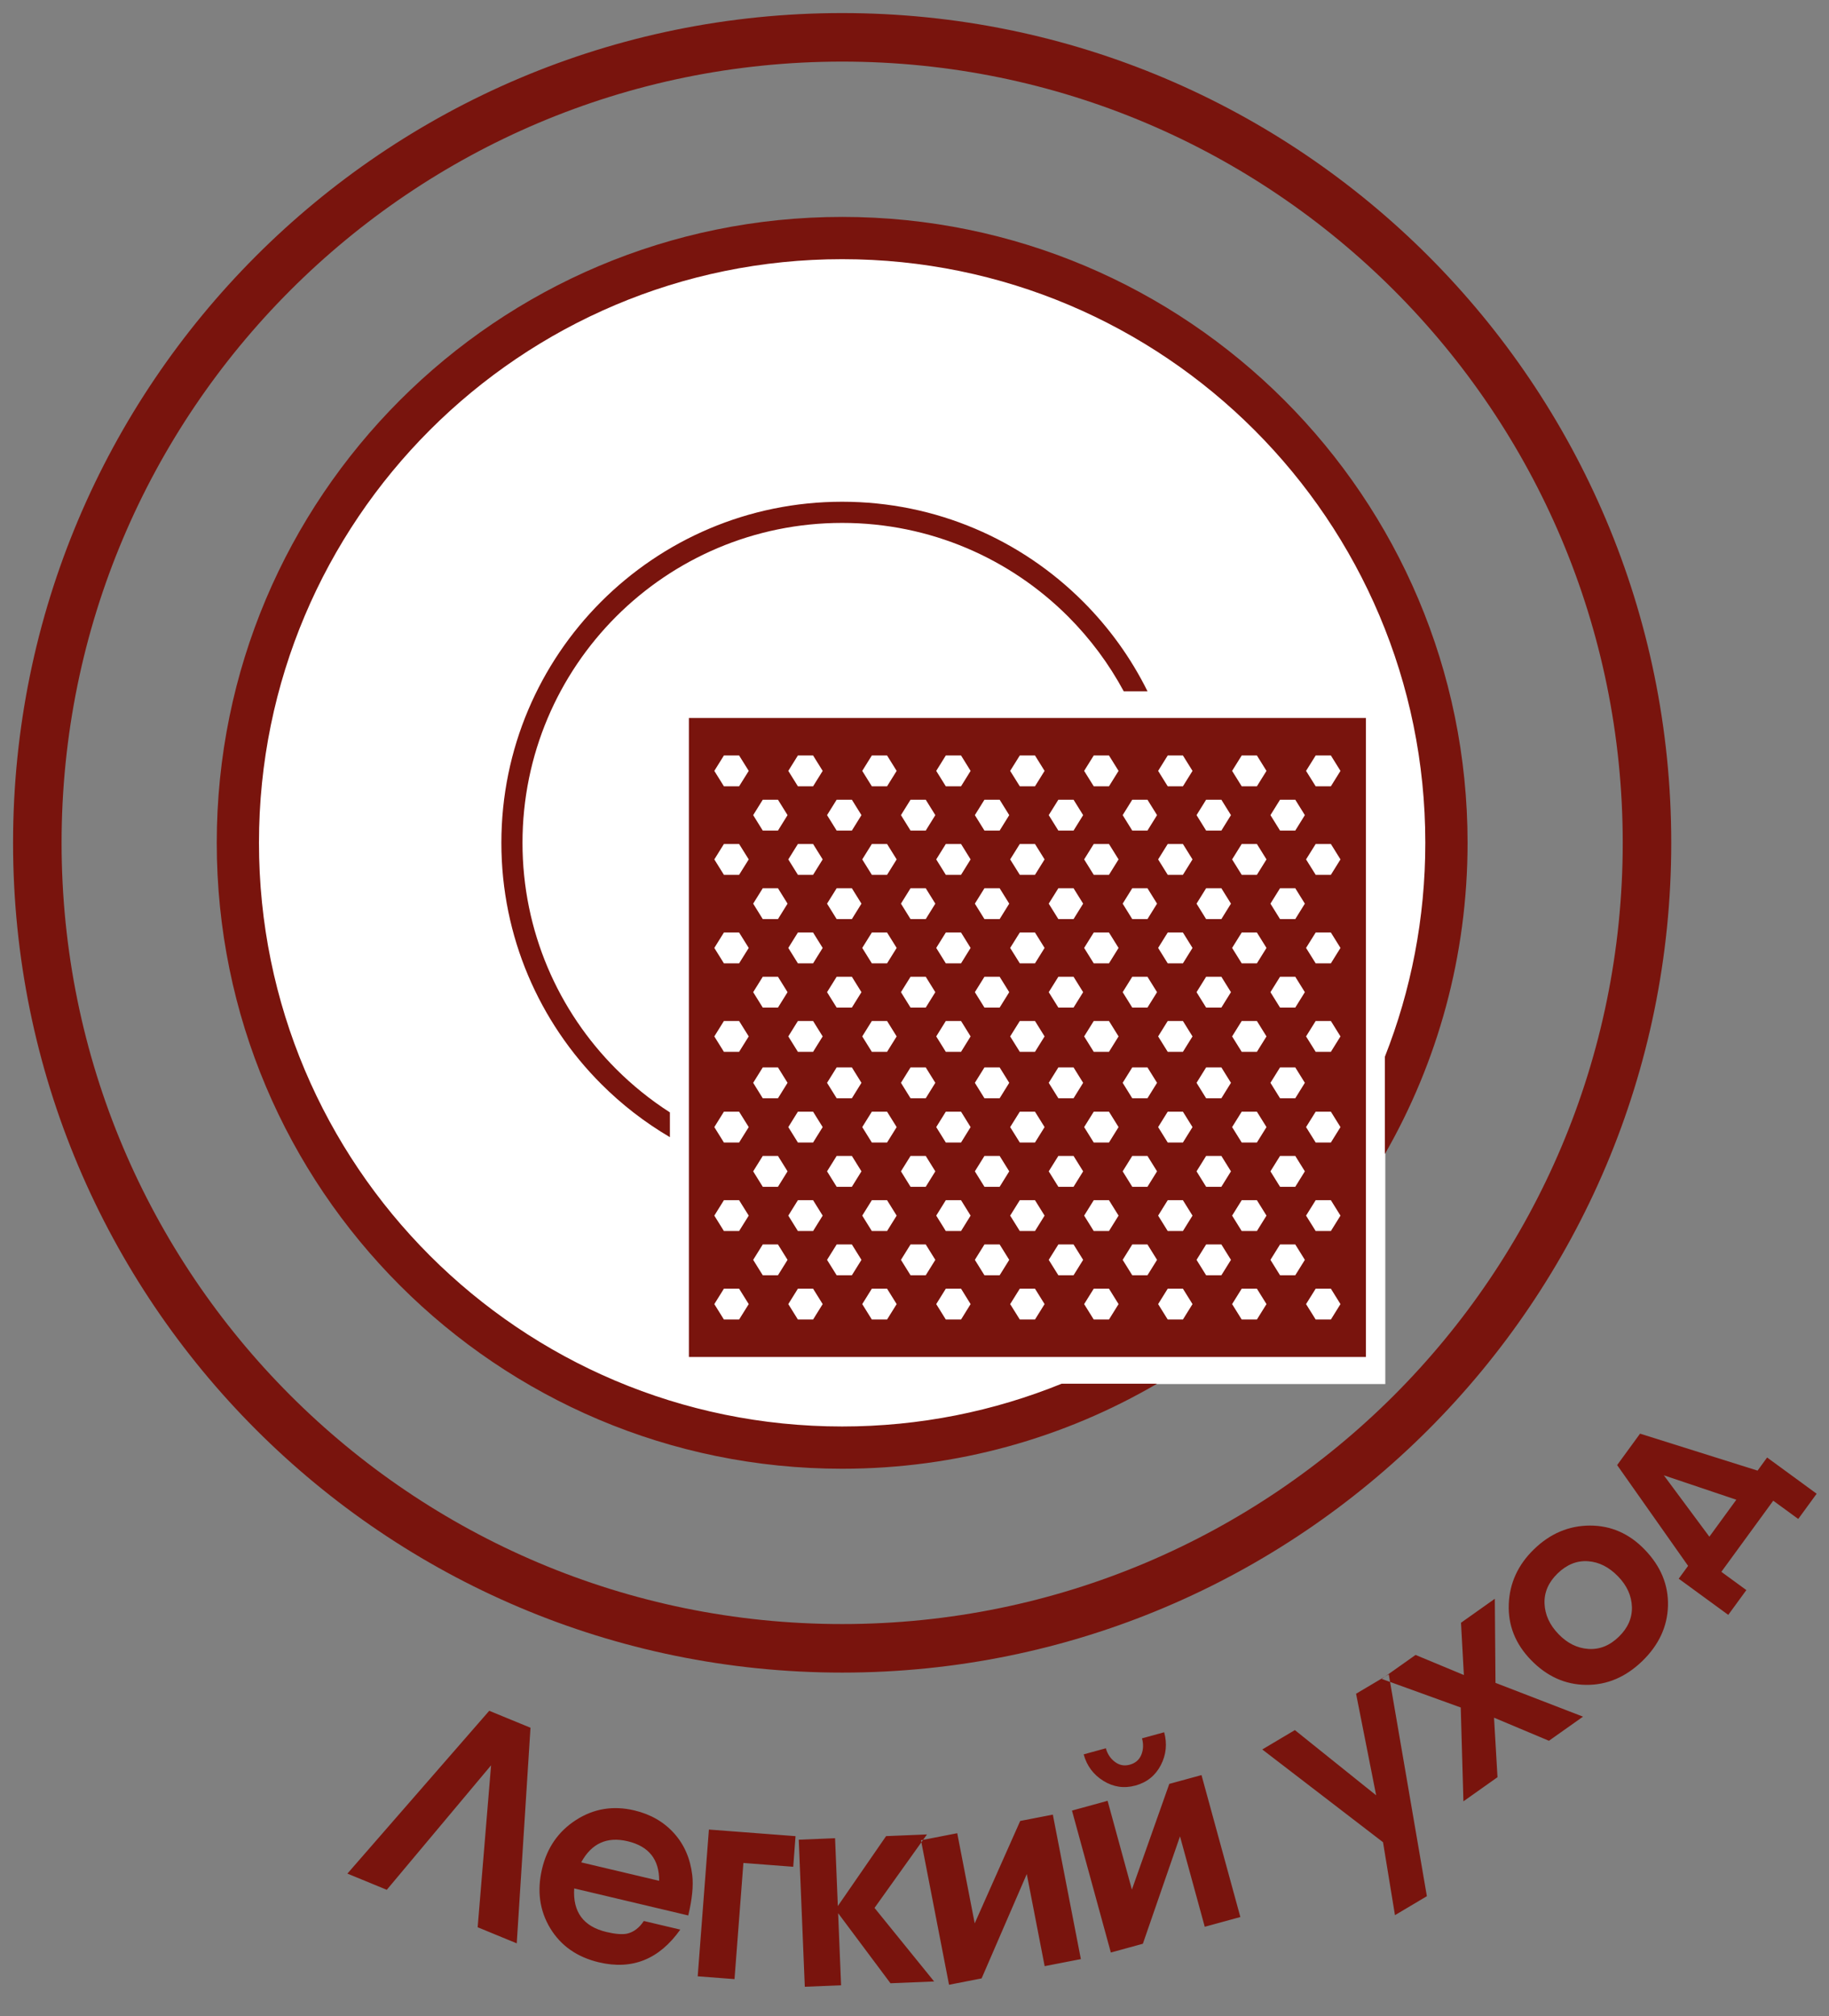 <svg width="49" height="54" viewBox="0 0 49 54" fill="none" xmlns="http://www.w3.org/2000/svg">
<rect x="0" y="0" width="49" height="54" fill="#808080" stroke="none"/>
<path d="M22.562 1C34.47 1 44.124 10.66 44.124 22.575C44.124 34.49 34.47 44.15 22.562 44.15C10.654 44.15 1 34.49 1 22.575C1 10.66 10.654 1 22.562 1Z" stroke="#79140D" stroke-width="1.3" stroke-linecap="round" stroke-linejoin="round"/>
<path fill-rule="evenodd" clip-rule="evenodd" d="M22.562 6.442C31.466 6.442 38.685 13.665 38.685 22.575C38.685 25.066 38.12 27.425 37.113 29.531V37.071H29.643C27.506 38.119 25.103 38.708 22.562 38.708C13.657 38.708 6.439 31.485 6.439 22.575C6.439 13.665 13.657 6.442 22.562 6.442V6.442Z" fill="white"/>
<path fill-rule="evenodd" clip-rule="evenodd" d="M18.456 19.232H36.593V36.346H18.456V19.232ZM22.822 28.59L23.079 29.003L22.822 29.417H22.415L22.157 29.003L22.415 28.59H22.822ZM21.783 20.235L22.04 20.648L21.783 21.061H21.376L21.119 20.648L21.376 20.235H21.783ZM23.765 20.235L24.022 20.648L23.765 21.061H23.357L23.1 20.648L23.357 20.235H23.765ZM25.747 20.235L26.003 20.648L25.747 21.061H25.339L25.082 20.648L25.339 20.235H25.747ZM27.728 20.235L27.985 20.648L27.728 21.061H27.321L27.063 20.648L27.321 20.235H27.728ZM22.822 21.42L23.079 21.833L22.822 22.247H22.415L22.157 21.833L22.415 21.42H22.822ZM24.801 21.42L25.058 21.833L24.801 22.247H24.394L24.137 21.833L24.394 21.42H24.801ZM26.781 21.42L27.038 21.833L26.781 22.247H26.374L26.117 21.833L26.374 21.42H26.781ZM20.842 21.42L21.099 21.833L20.842 22.247H20.435L20.178 21.833L20.435 21.42H20.842ZM21.783 22.606L22.04 23.019L21.783 23.432H21.376L21.119 23.019L21.376 22.606H21.783ZM23.765 22.606L24.022 23.019L23.765 23.432H23.357L23.1 23.019L23.357 22.606H23.765ZM25.747 22.606L26.003 23.019L25.747 23.432H25.339L25.082 23.019L25.339 22.606H25.747ZM27.728 22.606L27.985 23.019L27.728 23.432H27.321L27.063 23.019L27.321 22.606H27.728ZM19.801 22.606L20.059 23.019L19.801 23.432H19.394L19.137 23.019L19.394 22.606H19.801ZM22.822 23.791L23.079 24.204L22.822 24.618H22.415L22.157 24.204L22.415 23.791H22.822ZM24.801 23.791L25.058 24.204L24.801 24.618H24.394L24.137 24.204L24.394 23.791H24.801ZM26.781 23.791L27.038 24.204L26.781 24.618H26.374L26.117 24.204L26.374 23.791H26.781ZM20.842 23.791L21.099 24.204L20.842 24.618H20.435L20.178 24.204L20.435 23.791H20.842ZM21.783 24.977L22.04 25.39L21.783 25.803H21.376L21.119 25.39L21.376 24.977H21.783ZM23.765 24.977L24.022 25.39L23.765 25.803H23.357L23.1 25.39L23.357 24.977H23.765ZM25.747 24.977L26.003 25.39L25.747 25.803H25.339L25.082 25.39L25.339 24.977H25.747ZM27.728 24.977L27.985 25.39L27.728 25.803H27.321L27.063 25.39L27.321 24.977H27.728ZM19.801 24.977L20.059 25.39L19.801 25.803H19.394L19.137 25.39L19.394 24.977H19.801ZM22.822 26.162L23.079 26.575L22.822 26.988H22.415L22.157 26.575L22.415 26.162H22.822ZM24.801 26.162L25.058 26.575L24.801 26.988H24.394L24.137 26.575L24.394 26.162H24.801ZM26.781 26.162L27.038 26.575L26.781 26.988H26.374L26.117 26.575L26.374 26.162H26.781ZM20.842 26.162L21.099 26.575L20.842 26.988H20.435L20.178 26.575L20.435 26.162H20.842ZM21.783 27.347L22.04 27.76L21.783 28.173H21.376L21.119 27.76L21.376 27.347H21.783ZM23.765 27.347L24.022 27.76L23.765 28.173H23.357L23.1 27.76L23.357 27.347H23.765ZM25.747 27.347L26.003 27.76L25.747 28.173H25.339L25.082 27.76L25.339 27.347H25.747ZM27.728 27.347L27.985 27.76L27.728 28.173H27.321L27.063 27.76L27.321 27.347H27.728ZM19.801 27.347L20.059 27.76L19.801 28.173H19.394L19.137 27.76L19.394 27.347H19.801ZM19.801 20.235L20.059 20.648L19.801 21.061H19.394L19.137 20.648L19.394 20.235H19.801ZM31.691 20.235L31.948 20.648L31.691 21.061H31.284L31.027 20.648L31.284 20.235H31.691ZM33.673 20.235L33.93 20.648L33.673 21.061H33.266L33.009 20.648L33.266 20.235H33.673ZM35.655 20.235L35.912 20.648L35.655 21.061H35.248L34.99 20.648L35.248 20.235H35.655ZM32.721 21.42L32.978 21.833L32.721 22.247H32.313L32.056 21.833L32.313 21.42H32.721ZM34.701 21.42L34.958 21.833L34.701 22.247H34.293L34.036 21.833L34.293 21.42H34.701ZM30.741 21.42L30.998 21.833L30.741 22.247H30.334L30.077 21.833L30.334 21.42H30.741ZM31.691 22.606L31.948 23.019L31.691 23.432H31.284L31.027 23.019L31.284 22.606H31.691ZM33.673 22.606L33.93 23.019L33.673 23.432H33.266L33.009 23.019L33.266 22.606H33.673ZM35.655 22.606L35.912 23.019L35.655 23.432H35.248L34.99 23.019L35.248 22.606H35.655ZM29.71 22.606L29.967 23.019L29.71 23.432H29.302L29.045 23.019L29.302 22.606H29.71ZM32.721 23.791L32.978 24.204L32.721 24.618H32.313L32.056 24.204L32.313 23.791H32.721ZM34.701 23.791L34.958 24.204L34.701 24.618H34.293L34.036 24.204L34.293 23.791H34.701ZM30.741 23.791L30.998 24.204L30.741 24.618H30.334L30.077 24.204L30.334 23.791H30.741ZM31.691 24.977L31.948 25.39L31.691 25.803H31.284L31.027 25.39L31.284 24.977H31.691ZM33.673 24.977L33.93 25.39L33.673 25.803H33.266L33.009 25.39L33.266 24.977H33.673ZM35.655 24.977L35.912 25.39L35.655 25.803H35.248L34.99 25.39L35.248 24.977H35.655ZM29.71 24.977L29.967 25.39L29.71 25.803H29.302L29.045 25.39L29.302 24.977H29.71ZM32.721 26.162L32.978 26.575L32.721 26.988H32.313L32.056 26.575L32.313 26.162H32.721ZM34.701 26.162L34.958 26.575L34.701 26.988H34.293L34.036 26.575L34.293 26.162H34.701ZM30.741 26.162L30.998 26.575L30.741 26.988H30.334L30.077 26.575L30.334 26.162H30.741ZM31.691 27.347L31.948 27.76L31.691 28.173H31.284L31.027 27.76L31.284 27.347H31.691ZM33.673 27.347L33.93 27.76L33.673 28.173H33.266L33.009 27.76L33.266 27.347H33.673ZM35.655 27.347L35.912 27.76L35.655 28.173H35.248L34.99 27.76L35.248 27.347H35.655ZM29.71 27.347L29.967 27.76L29.71 28.173H29.302L29.045 27.76L29.302 27.347H29.71ZM29.71 20.235L29.967 20.648L29.71 21.061H29.302L29.045 20.648L29.302 20.235H29.71ZM28.761 21.42L29.018 21.833L28.761 22.247H28.354L28.096 21.833L28.354 21.42H28.761ZM28.761 23.791L29.018 24.204L28.761 24.618H28.354L28.096 24.204L28.354 23.791H28.761ZM24.801 28.59L25.058 29.003L24.801 29.417H24.394L24.137 29.003L24.394 28.59H24.801ZM26.781 28.59L27.038 29.003L26.781 29.417H26.374L26.117 29.003L26.374 28.59H26.781ZM20.842 28.59L21.099 29.003L20.842 29.417H20.435L20.178 29.003L20.435 28.59H20.842ZM21.783 29.776L22.04 30.189L21.783 30.602H21.376L21.119 30.189L21.376 29.776H21.783ZM23.765 29.776L24.022 30.189L23.765 30.602H23.357L23.1 30.189L23.357 29.776H23.765ZM25.747 29.776L26.003 30.189L25.747 30.602H25.339L25.082 30.189L25.339 29.776H25.747ZM27.728 29.776L27.985 30.189L27.728 30.602H27.321L27.063 30.189L27.321 29.776H27.728ZM19.801 29.776L20.059 30.189L19.801 30.602H19.394L19.137 30.189L19.394 29.776H19.801ZM22.822 30.961L23.079 31.374L22.822 31.788H22.415L22.157 31.374L22.415 30.961H22.822ZM24.801 30.961L25.058 31.374L24.801 31.788H24.394L24.137 31.374L24.394 30.961H24.801ZM26.781 30.961L27.038 31.374L26.781 31.788H26.374L26.117 31.374L26.374 30.961H26.781ZM20.842 30.961L21.099 31.374L20.842 31.788H20.435L20.178 31.374L20.435 30.961H20.842ZM21.783 32.147L22.04 32.56L21.783 32.973H21.376L21.119 32.56L21.376 32.147H21.783ZM23.765 32.147L24.022 32.56L23.765 32.973H23.357L23.1 32.56L23.357 32.147H23.765ZM25.747 32.147L26.003 32.56L25.747 32.973H25.339L25.082 32.56L25.339 32.147H25.747ZM27.728 32.147L27.985 32.56L27.728 32.973H27.321L27.063 32.56L27.321 32.147H27.728ZM19.801 32.147L20.059 32.56L19.801 32.973H19.394L19.137 32.56L19.394 32.147H19.801ZM22.822 33.332L23.079 33.745L22.822 34.158H22.415L22.157 33.745L22.415 33.332H22.822ZM24.801 33.332L25.058 33.745L24.801 34.158H24.394L24.137 33.745L24.394 33.332H24.801ZM26.781 33.332L27.038 33.745L26.781 34.158H26.374L26.117 33.745L26.374 33.332H26.781ZM20.842 33.332L21.099 33.745L20.842 34.158H20.435L20.178 33.745L20.435 33.332H20.842ZM21.783 34.517L22.04 34.93L21.783 35.343H21.376L21.119 34.93L21.376 34.517H21.783ZM23.765 34.517L24.022 34.93L23.765 35.343H23.357L23.1 34.93L23.357 34.517H23.765ZM25.747 34.517L26.003 34.93L25.747 35.343H25.339L25.082 34.93L25.339 34.517H25.747ZM27.728 34.517L27.985 34.93L27.728 35.343H27.321L27.063 34.93L27.321 34.517H27.728ZM19.801 34.517L20.059 34.93L19.801 35.343H19.394L19.137 34.93L19.394 34.517H19.801ZM32.721 28.59L32.978 29.003L32.721 29.417H32.313L32.056 29.003L32.313 28.59H32.721ZM34.701 28.59L34.958 29.003L34.701 29.417H34.293L34.036 29.003L34.293 28.59H34.701ZM30.741 28.59L30.998 29.003L30.741 29.417H30.334L30.077 29.003L30.334 28.59H30.741ZM31.691 29.776L31.948 30.189L31.691 30.602H31.284L31.027 30.189L31.284 29.776H31.691ZM33.673 29.776L33.93 30.189L33.673 30.602H33.266L33.009 30.189L33.266 29.776H33.673ZM35.655 29.776L35.912 30.189L35.655 30.602H35.248L34.99 30.189L35.248 29.776H35.655ZM29.71 29.776L29.967 30.189L29.71 30.602H29.302L29.045 30.189L29.302 29.776H29.71ZM32.721 30.961L32.978 31.374L32.721 31.788H32.313L32.056 31.374L32.313 30.961H32.721ZM34.701 30.961L34.958 31.374L34.701 31.788H34.293L34.036 31.374L34.293 30.961H34.701ZM30.741 30.961L30.998 31.374L30.741 31.788H30.334L30.077 31.374L30.334 30.961H30.741ZM31.691 32.147L31.948 32.56L31.691 32.973H31.284L31.027 32.56L31.284 32.147H31.691ZM33.673 32.147L33.93 32.56L33.673 32.973H33.266L33.009 32.56L33.266 32.147H33.673ZM35.655 32.147L35.912 32.56L35.655 32.973H35.248L34.99 32.56L35.248 32.147H35.655ZM29.71 32.147L29.967 32.56L29.71 32.973H29.302L29.045 32.56L29.302 32.147H29.71ZM32.721 33.332L32.978 33.745L32.721 34.158H32.313L32.056 33.745L32.313 33.332H32.721ZM34.701 33.332L34.958 33.745L34.701 34.158H34.293L34.036 33.745L34.293 33.332H34.701ZM30.741 33.332L30.998 33.745L30.741 34.158H30.334L30.077 33.745L30.334 33.332H30.741ZM31.691 34.517L31.948 34.93L31.691 35.343H31.284L31.027 34.93L31.284 34.517H31.691ZM33.673 34.517L33.93 34.93L33.673 35.343H33.266L33.009 34.93L33.266 34.517H33.673ZM35.655 34.517L35.912 34.93L35.655 35.343H35.248L34.99 34.93L35.248 34.517H35.655ZM29.71 34.517L29.967 34.93L29.71 35.343H29.302L29.045 34.93L29.302 34.517H29.71ZM28.761 28.59L29.018 29.003L28.761 29.417H28.354L28.096 29.003L28.354 28.59H28.761ZM28.761 30.961L29.018 31.374L28.761 31.788H28.354L28.096 31.374L28.354 30.961H28.761ZM28.761 33.332L29.018 33.745L28.761 34.158H28.354L28.096 33.745L28.354 33.332H28.761ZM28.761 26.162L29.018 26.575L28.761 26.988H28.354L28.096 26.575L28.354 26.162H28.761ZM22.562 13.439C25.083 13.439 27.366 14.462 29.017 16.115C29.715 16.813 30.3 17.623 30.743 18.517H30.106C29.708 17.778 29.205 17.104 28.617 16.515C27.067 14.965 24.926 14.006 22.562 14.006C20.197 14.006 18.056 14.965 16.506 16.515C14.957 18.066 13.998 20.209 13.998 22.575C13.998 24.941 14.957 27.084 16.506 28.634C16.942 29.07 17.425 29.46 17.947 29.795V30.459C17.274 30.063 16.655 29.584 16.106 29.034C14.454 27.381 13.432 25.097 13.432 22.575C13.432 20.052 14.454 17.768 16.106 16.115C17.758 14.462 20.041 13.439 22.562 13.439V13.439ZM22.562 5.81C27.188 5.81 31.377 7.686 34.409 10.72C37.441 13.754 39.317 17.945 39.317 22.575C39.317 25.61 38.511 28.456 37.101 30.912V28.306C37.801 26.531 38.185 24.598 38.185 22.575C38.185 18.258 36.436 14.35 33.609 11.521C30.782 8.692 26.876 6.942 22.562 6.942C18.248 6.942 14.342 8.692 11.514 11.521C8.687 14.35 6.938 18.258 6.938 22.575C6.938 26.891 8.687 30.8 11.514 33.629C14.342 36.458 18.248 38.208 22.562 38.208C24.642 38.208 26.628 37.8 28.443 37.062H30.999C28.521 38.51 25.638 39.34 22.562 39.34C17.935 39.34 13.746 37.464 10.714 34.43C7.682 31.396 5.807 27.204 5.807 22.575C5.807 17.945 7.682 13.754 10.714 10.72C13.746 7.686 17.935 5.81 22.562 5.81Z" fill="#79140D"/>
<path fill-rule="evenodd" clip-rule="evenodd" d="M13.844 52.052L12.797 51.621L13.156 47.284L10.362 50.618L9.307 50.184L13.107 45.823L14.212 46.277L13.844 52.052ZM17.248 51.453L18.225 51.684C17.662 52.479 16.937 52.771 16.048 52.561C15.461 52.422 15.025 52.117 14.74 51.646C14.456 51.174 14.383 50.645 14.522 50.057C14.656 49.489 14.959 49.053 15.432 48.748C15.906 48.443 16.426 48.357 16.994 48.491C17.428 48.594 17.782 48.797 18.057 49.102C18.332 49.407 18.494 49.782 18.546 50.227C18.579 50.506 18.544 50.865 18.439 51.305L15.383 50.581C15.343 51.213 15.631 51.602 16.248 51.748C16.485 51.804 16.669 51.819 16.8 51.792C16.977 51.751 17.126 51.638 17.248 51.453V51.453ZM17.659 50.377C17.663 49.804 17.382 49.451 16.814 49.317C16.262 49.186 15.847 49.375 15.571 49.883L17.659 50.377ZM21.251 50.001L19.916 49.899L19.678 53.01L18.692 52.935L18.992 49.004L21.313 49.181L21.251 50.001ZM25.026 53.073L23.856 53.121L22.454 51.244L22.533 53.175L21.561 53.215L21.399 49.276L22.372 49.236L22.446 51.053L23.739 49.18L24.834 49.135L23.429 51.103L25.026 53.073ZM28.957 52.474L27.987 52.663L27.508 50.196L26.298 52.991L25.425 53.161L24.674 49.291L25.645 49.102L26.113 51.516L27.332 48.774L28.206 48.604L28.957 52.474ZM31.189 46.398C31.273 46.707 31.243 47 31.099 47.279C30.954 47.558 30.728 47.74 30.42 47.825C30.117 47.908 29.831 47.867 29.562 47.701C29.293 47.535 29.117 47.298 29.032 46.99L29.627 46.827C29.668 46.979 29.748 47.1 29.868 47.191C29.988 47.282 30.12 47.307 30.267 47.267C30.419 47.225 30.522 47.136 30.577 47C30.632 46.864 30.638 46.718 30.595 46.561L31.189 46.398ZM33.23 51.347L32.276 51.608L31.613 49.186L30.618 52.063L29.76 52.298L28.719 48.496L29.673 48.234L30.324 50.612L31.326 47.781L32.189 47.545L33.23 51.347ZM37.206 44.847L38.227 50.789L37.372 51.297L37.052 49.343L33.817 46.859L34.69 46.34L36.868 48.087L36.33 45.366L37.206 44.847ZM39.206 48.248L39.134 45.735L37.017 44.969L37.924 44.327L39.218 44.865L39.141 43.465L40.047 42.823L40.065 45.075L42.41 45.98L41.497 46.626L40.026 46.008L40.119 47.602L39.206 48.248ZM41.755 43.771C41.991 44.015 42.258 44.147 42.555 44.166C42.853 44.186 43.124 44.078 43.368 43.841C43.612 43.605 43.729 43.337 43.72 43.04C43.71 42.741 43.587 42.47 43.351 42.226C43.108 41.974 42.839 41.838 42.544 41.817C42.248 41.796 41.976 41.905 41.728 42.145C41.484 42.382 41.368 42.65 41.379 42.949C41.39 43.249 41.515 43.523 41.755 43.771V43.771ZM44.063 41.506C44.493 41.951 44.7 42.452 44.686 43.01C44.671 43.567 44.441 44.062 43.997 44.492C43.552 44.922 43.051 45.135 42.491 45.129C41.931 45.123 41.438 44.9 41.012 44.459C40.596 44.028 40.399 43.531 40.421 42.966C40.443 42.401 40.669 41.91 41.099 41.494C41.533 41.074 42.031 40.864 42.594 40.862C43.157 40.861 43.647 41.075 44.063 41.506V41.506ZM48.669 40.009L48.176 40.685L47.506 40.196L46.116 42.101L46.786 42.59L46.301 43.254L44.974 42.285L45.225 41.941L43.324 39.242L43.938 38.4L47.086 39.39L47.342 39.039L48.669 40.009ZM46.517 40.17L44.575 39.516L45.795 41.16L46.517 40.17Z" fill="#79140D"/>
</svg>
